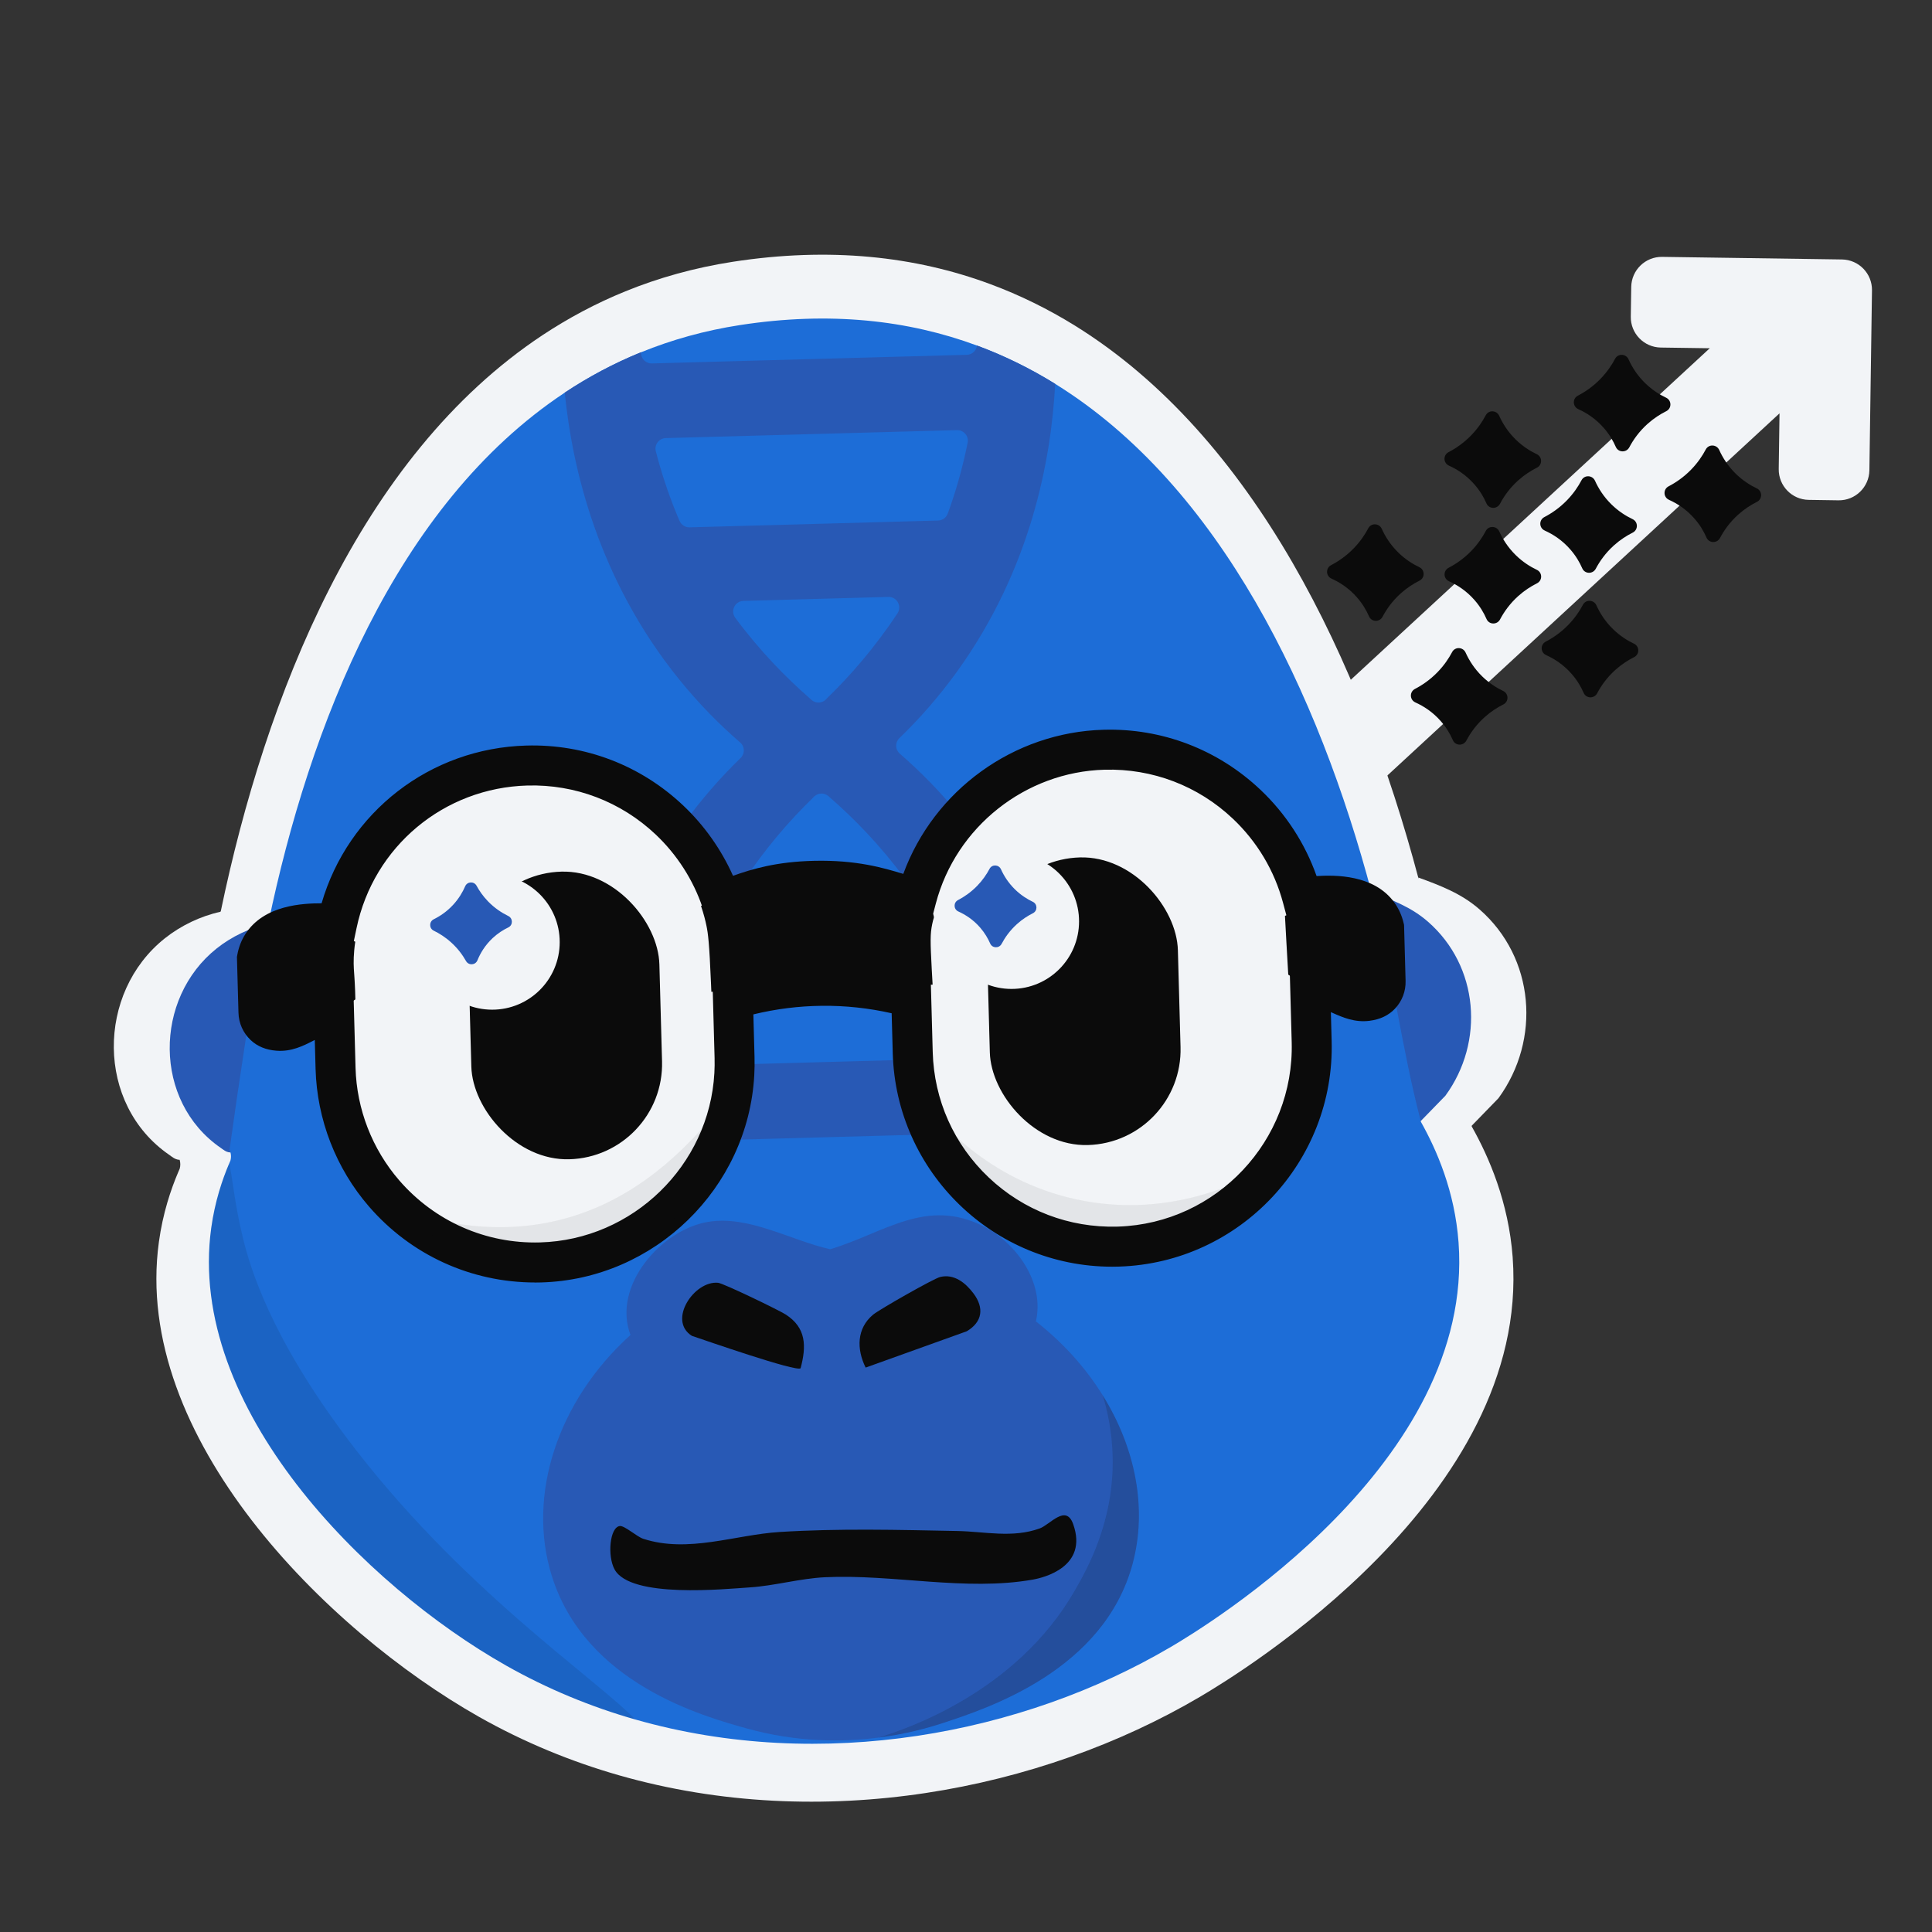 <?xml version="1.0" encoding="UTF-8"?>
<svg id="Layer_1" xmlns="http://www.w3.org/2000/svg" version="1.1" viewBox="0 0 1080 1080">
  <rect x="0" y="0" width="1080" height="1080" fill="#333333" stroke="none"/>
  <!-- Generator: Adobe Illustrator 29.6.1, SVG Export Plug-In . SVG Version: 2.1.1 Build 9)  -->
  <defs>
    <style>
      .st0 {
        fill: #0b0b0b;
      }

      .st1 {
        fill: #1d6dd7;
      }

      .st2 {
        opacity: .07;
      }

      .st3 {
        fill: #f2f4f7;
      }

      .st4 {
        opacity: .15;
      }

      .st5 {
        fill: #2859b5;
      }

      .st6 {
        opacity: .1;
      }
    </style>
  </defs>
  <path class="st3" d="M845.6,702.96c9.83,133.77-152.08,232.19-174.93,245.64-89.25,52.51-211.34,76.15-324.54,43.83-26.85-7.68-53.2-18.47-78.49-32.78-85.09-48.19-193.83-156.23-178.82-265.37,2.21-16.13,6.69-29.39,10.82-39.08.26-.66.53-1.29.82-1.88.46-1.68.43-3.36-.03-4.98-.2,0-.39,0-.56-.03-2.18-.26-3.73-1.65-5.31-2.77-41-28.26-40.7-90.6-2.38-121.04,8.91-7.09,19.92-12.37,31.04-14.81.07-.13.17-.3.23-.43,24.8-119.19,77.11-253.89,179.85-321.93,14.41-9.53,29.82-17.78,46.27-24.47,18.64-7.59,38.62-13.19,60.06-16.52,54.25-8.38,101.98-3.07,143.8,12.43,16.75,6.2,32.55,14.02,47.46,23.25,100.2,62.1,159.86,187.8,192.02,308.9l.17.26c-.07-.2-.1-.43-.17-.63,12.4,4.52,24.11,9,34.17,17.81,30.87,26.98,34.47,72.82,10.55,105.57l-14.91,15.34-.03.03v.36c9.66,17.15,20.61,42.25,22.92,73.28Z"/>
  <path class="st3" d="M1046.45,162.32l-1.45,100.56c-.14,9.43-7.87,16.94-17.27,16.8l-16.64-.25c-9.37-.11-16.91-7.84-16.77-17.27l.44-31.1-259.54,239.68c-8.48,7.84-21.7,7.32-29.54-1.17l-7.71-8.35c-7.84-8.48-7.32-21.73,1.17-29.54l256.62-237.01-27.37-.39c-9.4-.14-16.91-7.87-16.77-17.25l.25-16.64c.14-9.4,7.87-16.91,17.25-16.8l100.56,1.45c9.4.14,16.91,7.87,16.77,17.27Z"/>
  <path class="st5" d="M150,516.39c9.61,24.43,17.51,58.49,5.52,90.74-1.29,3.47-14.58,38.48-27.26,37.05-1.99-.23-3.42-1.51-4.9-2.53-37.77-26.06-37.48-83.49-2.17-111.52,8.26-6.56,18.49-11.48,28.81-13.73Z"/>
  <path class="st1" d="M654.16,920.84c-82.23,48.38-194.71,70.15-298.99,40.38-24.73-7.06-49.01-17.02-72.32-30.21-78.42-44.39-178.6-143.94-164.78-244.48,2.04-14.84,6.19-27.08,9.98-36,.25-.59.5-1.18.75-1.74.56-2.06.39-4.05-.49-6.01,5.43-39.28,11.49-78.64,18.14-118.08.82-3.03,2-5.91,3.55-8.63,22.84-109.8,71.05-233.9,165.71-296.59,13.27-8.8,27.45-16.38,42.61-22.55,17.17-7,35.59-12.17,55.35-15.22,49.98-7.72,93.95-2.83,132.5,11.46,15.42,5.7,29.97,12.91,43.7,21.42,92.34,57.21,147.3,173.01,176.92,284.59l2.16,3.58c9.53,39.8,18.02,79.85,25.46,120.17l-.17,4.09c8.89,15.8,19,38.92,21.1,67.52,9.08,123.25-140.11,213.93-161.16,226.31Z"/>
  <path class="st5" d="M766.76,498.83c11.45,4.17,22.24,8.32,31.5,16.42,28.42,24.87,31.75,67.1,9.72,97.27l-13.77,14.15c-10.93-41.75-16.15-85.31-27.45-127.84Z"/>
  <g>
    <path class="st5" d="M633.16,874.08c-16.01,59.63-80.75,80.81-106.41,89.21-8.43,2.76-20.67,6.11-35.63,8.04-20.34,2.63-45.72,2.63-73.43-5.05-24.34-6.75-90.36-25.04-109.21-85.28-14.23-45.45,3.55-98.33,43.98-134.74-10.44-27.37,17.21-58.96,43.47-63.25,22.82-3.74,46.32,10.47,68.18,15.33,30.24-9.13,53.77-29.11,85.82-12.74,18.55,9.49,34.11,31.59,29.14,53.07,15.28,11.95,27.89,26.06,37.37,41.33,0,0,0,0,0,.02,18.32,29.5,24.98,63.29,16.71,94.07Z"/>
    <path class="st0" d="M346.48,853.06c2.65-.32,9.55,5.98,13.07,7.12,25.15,8.19,51.35-2.23,76.29-3.79,33.08-2.07,66.3-1.19,99.37-.55,15.34.3,30.73,4.08,46.01-1.44,5.78-2.09,14.65-13.85,18.71-2.36,8.41,23.8-16.32,29.88-22.68,30.99-37.59,6.6-78.06-3.17-116.14-1.34-13.85.67-28.21,4.79-42.03,5.68-13.56.87-66.49,6.32-75.5-10.01-4.13-7.49-2.77-23.61,2.91-24.3Z"/>
    <path class="st0" d="M525.54,713.84c7.83-1.87,14.14,3.22,18.63,9.18,6.07,8.06,5.08,15.93-3.75,21.17l-56.52,20.3c-5.1-10.26-5.08-21.95,4.21-29.62,3.49-2.88,33.82-20.16,37.43-21.02Z"/>
    <path class="st0" d="M447.53,764.87c-2.32,2.17-53.79-15.78-60.76-18.12-13.73-8.63,1.35-31.01,14.67-29.66,3,.31,33.91,15.24,37.78,17.73,11.55,7.43,11.6,17.74,8.32,30.05Z"/>
  </g>
  <path class="st5" d="M537.16,456.68c-11.12-13.72-22.72-25.44-34.17-35.39-2.62-2.28-2.72-6.28-.22-8.69,10.89-10.48,21.81-22.8,32.17-37.11,41.4-57.46,52.69-118.59,54.91-160.91-13.73-8.51-28.29-15.72-43.7-21.42-.34,2.87-2.74,5.1-5.69,5.18l-176.06,4.82c-3.19.09-5.89-2.39-6.06-5.59-.01-.22-.02-.44-.04-.66-15.16,6.17-29.34,13.75-42.61,22.55,4.21,42.23,18.49,104.03,63.91,160.28,11.12,13.72,22.7,25.42,34.15,35.29,2.63,2.27,2.74,6.28.26,8.69-10.89,10.56-21.83,22.89-32.18,37.21-56.39,78.26-56.92,163.31-54.76,198.41.19,3.19,2.87,5.64,6.06,5.55l32.07-.88c3.31-.09,5.91-2.88,5.74-6.19-.22-4.29-.37-8.9-.37-13.84,0-3.2,2.55-5.83,5.74-5.92l176.06-4.82c3.2-.09,5.89,2.4,6.06,5.6.27,4.94.38,9.55.39,13.84.01,3.31,2.76,5.96,6.07,5.86l32.07-.88c3.19-.09,5.73-2.68,5.75-5.88.24-35.17-4.96-120.07-65.53-195.12ZM385.48,294.79c-2.42.07-4.63-1.35-5.59-3.58-.49-1.14-.99-2.29-1.45-3.41-5.03-12.18-8.9-24.16-11.84-35.55-.95-3.66,1.78-7.25,5.56-7.35l162.79-4.46c3.79-.1,6.72,3.33,5.97,7.04-2.32,11.53-5.52,23.71-9.88,36.14-.39,1.15-.82,2.32-1.25,3.48-.83,2.28-2.96,3.81-5.38,3.88l-138.93,3.81ZM411.02,345.36c-2.85-3.85-.23-9.32,4.57-9.45l81.02-2.22c4.79-.13,7.72,5.19,5.07,9.19-12.72,19.26-26.56,35.04-39.39,47.48-.22.34-.44.46-.66.7-.02,0-.03.03-.04.04-2.16,2.1-5.6,2.19-7.88.22-.02,0-.04-.03-.05-.03-.24-.22-.47-.33-.7-.66-13.49-11.72-28.17-26.71-41.94-45.25ZM415.14,493.43c12.65-19.26,26.49-35.05,39.33-47.49l.66-.7s.09-.08.14-.12c2.18-1.94,5.41-2.03,7.68-.21.05.03.1.08.14.11.24.22.46.44.7.66,13.5,11.72,28.18,26.72,41.87,45.26,2.85,3.85.21,9.31-4.57,9.45l-80.86,2.21c-4.79.13-7.72-5.18-5.08-9.18ZM544.57,591.41l-162.78,4.46c-3.79.1-6.72-3.33-5.97-7.05,2.32-11.5,5.52-23.59,9.88-36.02.4-1.15.83-2.33,1.26-3.48.83-2.28,2.96-3.82,5.38-3.88l138.93-3.81c2.42-.07,4.63,1.35,5.59,3.58.49,1.13.98,2.28,1.44,3.41,5.03,12.17,8.9,24.06,11.84,35.42.95,3.67-1.78,7.27-5.57,7.37Z"/>
  <path class="st3" d="M411.9,540.8l1.5,54.75c.09,3.12.04,6.21-.13,9.25,0,.04,0,.1,0,.14-3.19,57.32-49.89,103.57-108.32,105.18-25.89.71-49.96-7.46-69.28-21.75-6.66-4.93-12.77-10.58-18.19-16.85-16.27-18.79-26.38-43.1-27.11-69.87l-1.5-54.75c-1.69-61.59,46.87-112.88,108.47-114.57,30.79-.84,59.02,10.88,79.75,30.5,20.72,19.63,33.97,47.16,34.82,77.96Z"/>
  <rect class="st0" x="262.7" y="487.22" width="106.65" height="160.85" rx="53.33" ry="53.33" transform="translate(-15.42 8.87) rotate(-1.57)"/>
  <path class="st3" d="M734.53,531.96l1.5,54.75c.93,33.77-13.26,64.46-36.42,85.56-18.92,17.24-43.83,28.08-71.39,29l-.64.02c-45.45,1.24-85.29-24.88-103.73-63.41-6.55-13.67-10.4-28.92-10.84-45.05l-1.5-54.75c-1.69-61.59,46.87-112.88,108.46-114.57,30.8-.84,59.01,10.88,79.74,30.5,20.73,19.63,33.98,47.16,34.82,77.96Z"/>
  <rect class="st0" x="552.55" y="479.28" width="106.65" height="160.85" rx="53.33" ry="53.33" transform="translate(-15.1 16.8) rotate(-1.57)"/>
  <path class="st0" d="M299.05,716.91c-35.7,0-69.36-15.37-92.81-42.49-18.46-21.33-29.05-48.64-29.83-76.87l-.44-16.21c-.29.15-.58.3-.88.45-5.41,2.77-12.18,6.23-20.54,5.56-5.85-.43-10.72-2.43-14.43-5.95-4.23-4.01-6.65-9.41-6.81-15.22l-.86-31.25.2-1.13c.76-4.23,2.27-8.14,4.49-11.62,10.44-16.38,32.31-17.21,42.63-17.23,14.81-50.94,60.61-86.71,114.48-88.18,32.75-.92,63.92,11.02,87.73,33.56,11.75,11.13,21.22,24.54,27.78,39.24,10.73-3.79,24.25-7.89,45.35-8.37,23.65-.53,38.74,3.94,49.84,7.31,17.08-46.62,61.6-79.19,111.93-80.57,32.67-.94,63.92,11.02,87.73,33.56,14.19,13.43,24.92,29.96,31.37,48.22,10.35-.62,32.19-.92,43.52,14.87,2.4,3.35,4.13,7.17,5.12,11.36l.26,1.12.85,31.24c.16,5.82-1.96,11.35-5.97,15.58-3.51,3.71-8.26,5.98-14.11,6.73-8.33,1.11-15.23-1.97-20.79-4.43-.3-.13-.6-.27-.9-.4l.44,16.21c1.84,67.26-51.36,123.8-118.61,126.02l-.68.02c-1.13.03-2.28.05-3.41.05-66.15,0-120.83-52.85-122.65-119.36l-.61-22.31c-12.79-2.9-25.84-4.31-38.99-4.17-12.89.13-25.74,1.74-38.32,4.8l.65,23.8c.09,3.36.05,6.78-.14,10.17-3.45,63.24-55.8,114.13-119.18,115.87-1.14.03-2.28.05-3.42.05ZM185.64,555.71c.6,0,1.2.02,1.79.05l10.21.62,1.11,40.55c.63,23.09,9.3,45.42,24.39,62.86,19.8,22.9,48.43,35.57,78.72,34.73,51.84-1.42,94.66-43.04,97.48-94.75.15-2.78.19-5.59.12-8.34l-1.13-41.16,8.22-2.44c17.17-5.1,34.9-7.78,52.7-7.95,17.93-.13,35.82,2.18,53.13,6.99l7.95,2.21,1.07,39.02c.73,26.8,11.86,51.71,31.33,70.14,19.47,18.43,44.96,28.15,71.75,27.45l.62-.02c54.96-1.82,98.48-48.05,96.97-103.07l-1.11-40.55,10.16-1.18c1.29-.15,2.63-.22,3.96-.19,7.62.09,13.84,2.85,18.84,5.07,3.6,1.6,6.72,2.99,8.84,2.7.15-.02.39-.05.62-.09l-.77-28.2c-.31-.96-.74-1.81-1.27-2.55-4.93-6.87-20.78-5.82-26-5.46-1.8.12-3.64.33-5.5.64l-10,1.66-2.62-9.8c-4.78-17.9-14.46-34.13-27.98-46.93-19.48-18.44-44.97-28.17-71.76-27.45-44.29,1.21-83.09,31.96-94.34,74.77l-2.75,10.47-10.55-2.42c-3.6-.83-7.1-1.89-10.81-3.02-10.78-3.28-23-7.01-43.42-6.53-20.07.46-31.29,4.51-42.14,8.44-2.26.82-4.45,1.61-6.62,2.33l-10.56,3.53-3.57-10.55c-5.2-15.4-14.24-29.48-26.11-40.73-19.48-18.43-45.09-28.18-71.76-27.45-46.7,1.28-85.99,34.07-95.54,79.73l-2.08,9.95-10.1-1.13c-1.81-.2-3.6-.31-5.49-.33-5.22-.08-21.12-.26-25.67,6.88-.49.77-.87,1.64-1.13,2.62l.77,28.2c.23.03.46.04.59.05,2.22.16,5.19-1.38,8.71-3.18,4.87-2.49,10.93-5.58,18.57-6.1.71-.05,1.43-.07,2.15-.07Z"/>
  <g class="st6">
    <path class="st0" d="M355.16,961.22c-24.73-7.06-49.01-17.02-72.32-30.21-78.42-44.39-178.6-143.94-164.78-244.48,2.04-14.84,6.19-27.08,9.98-36,1.98,6.56,2.73,21.17,7.87,41.94,3.94,15.97,15.09,54.28,57.89,111.28,63.02,83.93,138.88,134.11,161.36,157.47Z"/>
  </g>
  <g class="st4">
    <path class="st0" d="M633.16,874.08c-16.01,59.63-80.75,80.81-106.41,89.21-8.43,2.76-20.67,6.11-35.63,8.04,15.08-4.6,76.9-25.13,109.6-82.03,6.81-11.84,22.05-38.37,21.27-74.77-.31-14.52-3.08-26.43-5.54-34.52,18.32,29.5,24.98,63.29,16.71,94.07Z"/>
  </g>
  <g class="st2">
    <path class="st0" d="M413.27,604.94c-3.19,57.32-49.89,103.57-108.32,105.18-17.81.49-34.22-4.37-34.22-4.37-23.12-7.35-37.61-21.72-44.14-29.13,15.54,5.55,52.4,16.14,93.81,3.22,41.81-13.04,67.7-43.62,80.36-58.56,5.54-6.54,9.73-12.31,12.51-16.34Z"/>
  </g>
  <g class="st2">
    <path class="st0" d="M709.56,651.44c-4.58,8.39-19.19,32.46-48.82,43.87-12.65,4.87-24.2,5.96-32.53,5.95l-.64.02c-10,.41-21.34-.51-33.26-4.1-52.87-15.92-74.07-71.52-77.57-81.12,7.09,9.35,34.66,43.39,84.65,54.33,56.08,12.27,99.39-13.48,108.16-18.95Z"/>
  </g>
  <circle class="st3" cx="275.12" cy="526.66" r="37.76"/>
  <circle class="st3" cx="565.44" cy="515.06" r="37.76"/>
  <path class="st5" d="M266.88,536.83c-1.12,2.76-4.9,2.99-6.37.4-1.88-3.33-4.54-7-8.32-10.41-3.29-2.98-6.67-5.08-9.74-6.57-2.67-1.3-2.63-5.08.04-6.39,3.49-1.72,7.39-4.31,10.96-8.22,3.11-3.42,5.19-6.99,6.58-10.2,1.18-2.73,4.96-2.9,6.38-.29,1.5,2.76,3.54,5.75,6.31,8.63,3.75,3.89,7.78,6.5,11.39,8.26,2.68,1.3,2.72,5.11.03,6.4-2.79,1.34-5.81,3.23-8.7,5.92-4.33,4.03-6.96,8.54-8.56,12.49Z"/>
  <path class="st5" d="M535.72,509.52c-2.72-1.22-2.82-5-.17-6.38,3.39-1.76,7.15-4.3,10.7-7.95,3.09-3.18,5.31-6.49,6.91-9.51,1.39-2.62,5.17-2.45,6.39.26,1.59,3.54,4.05,7.54,7.83,11.24,3.31,3.23,6.8,5.43,9.96,6.93,2.69,1.27,2.72,5.06.06,6.39-2.81,1.41-5.87,3.34-8.84,6.01-4.02,3.61-6.77,7.55-8.65,11.1-1.4,2.64-5.2,2.54-6.4-.19-1.24-2.84-3.03-5.92-5.61-8.9-3.88-4.47-8.29-7.25-12.18-9Z"/>
  <path class="st0" d="M198.6,526.41c-.99,6.51-1,11.61-.8,15.15.14,2.45.48,6.04.71,12.18.08,2.08.12,3.79.14,4.93-5.37,3.81-15.59,9.9-29.68,11.62-7,.85-13.09.4-17.77-.35-2.05-4.69-5.3-13.88-4.41-25.62.6-7.98,2.9-14.28,4.79-18.35,3.94-1.79,9.21-3.64,15.59-4.49,14.37-1.91,25.9,2.4,31.42,4.93Z"/>
  <path class="st0" d="M718.3,511.98c.27,5.04.55,10.09.83,15.15.33,5.91.67,11.8,1.01,17.69,5.2,3.57,15.16,9.32,28.95,11.04,7.35.92,13.71.42,18.47-.35,2.13-4.69,5.5-13.88,4.58-25.62-.63-7.98-3.02-14.28-4.97-18.35-4.1-1.79-9.57-3.64-16.2-4.49-14.94-1.91-26.92,2.4-32.66,4.93Z"/>
  <path class="st0" d="M391.86,506.41c1.6,4.62,2.52,8.48,3.06,11.12.89,4.31,1.57,9.2,2.55,32.5.08,1.86.14,3.39.18,4.39,41.23-1.33,82.46-2.66,123.69-3.99-.15-2.47-.31-5.31-.48-8.45-.85-15.77-.89-19.89.24-25.36.73-3.58,1.05-3.27.93-4.22-1.39-11.33-41.63-16.55-68.16-16.39-14.2.09-35.87,1.79-62.01,10.39Z"/>
  <path class="st0" d="M744.31,323.44c-3.21-1.44-3.33-5.91-.2-7.53,4-2.08,8.44-5.07,12.62-9.38,3.65-3.76,6.27-7.66,8.15-11.22,1.64-3.1,6.1-2.89,7.54.31,1.88,4.18,4.78,8.9,9.24,13.26,3.9,3.81,8.03,6.41,11.76,8.18,3.17,1.5,3.21,5.97.07,7.54-3.32,1.66-6.92,3.94-10.44,7.09-4.75,4.26-7.99,8.91-10.21,13.1-1.65,3.11-6.14,3-7.55-.23-1.46-3.35-3.57-6.99-6.63-10.5-4.57-5.27-9.78-8.56-14.37-10.62Z"/>
  <path class="st0" d="M809.96,260.28c-3.21-1.44-3.33-5.91-.2-7.53,4-2.08,8.44-5.07,12.62-9.38,3.65-3.76,6.27-7.66,8.15-11.22,1.64-3.1,6.1-2.89,7.54.31,1.88,4.18,4.78,8.9,9.24,13.26,3.9,3.81,8.03,6.41,11.76,8.18,3.17,1.5,3.21,5.97.07,7.54-3.32,1.66-6.92,3.94-10.44,7.09-4.75,4.26-7.99,8.91-10.21,13.1-1.65,3.11-6.14,3-7.55-.23-1.46-3.35-3.57-6.99-6.63-10.5-4.57-5.27-9.78-8.56-14.37-10.62Z"/>
  <path class="st0" d="M882.26,228.7c-3.21-1.44-3.33-5.91-.2-7.53,4-2.08,8.44-5.07,12.62-9.38,3.65-3.76,6.27-7.66,8.15-11.22,1.64-3.1,6.1-2.89,7.54.31,1.88,4.18,4.78,8.9,9.24,13.26,3.9,3.81,8.03,6.41,11.76,8.18,3.17,1.5,3.21,5.97.07,7.54-3.32,1.66-6.92,3.94-10.44,7.09-4.75,4.26-7.99,8.91-10.21,13.1-1.65,3.11-6.14,3-7.55-.23-1.46-3.35-3.57-6.99-6.63-10.5-4.57-5.27-9.78-8.56-14.37-10.62Z"/>
  <path class="st0" d="M810,324.92c-3.21-1.44-3.33-5.91-.2-7.53,4-2.08,8.44-5.07,12.62-9.38,3.65-3.76,6.27-7.66,8.15-11.22,1.64-3.1,6.1-2.89,7.54.31,1.88,4.18,4.78,8.9,9.24,13.26,3.9,3.81,8.03,6.41,11.76,8.18,3.17,1.5,3.21,5.97.07,7.54-3.32,1.66-6.92,3.94-10.44,7.09-4.75,4.26-7.99,8.91-10.21,13.1-1.65,3.11-6.14,3-7.55-.23-1.46-3.35-3.57-6.99-6.63-10.5-4.57-5.27-9.78-8.56-14.37-10.62Z"/>
  <path class="st0" d="M864.29,366.2c-3.21-1.44-3.33-5.91-.2-7.53,4-2.08,8.44-5.07,12.62-9.38,3.65-3.76,6.27-7.66,8.15-11.22,1.64-3.1,6.1-2.89,7.54.31,1.88,4.18,4.78,8.9,9.24,13.26,3.9,3.81,8.03,6.41,11.76,8.18,3.17,1.5,3.21,5.97.07,7.54-3.32,1.66-6.92,3.94-10.44,7.09-4.75,4.26-7.99,8.91-10.21,13.1-1.65,3.11-6.14,3-7.55-.23-1.46-3.35-3.57-6.99-6.63-10.5-4.57-5.27-9.78-8.56-14.37-10.62Z"/>
  <path class="st0" d="M863.51,296.58c-3.21-1.44-3.33-5.91-.2-7.53,4-2.08,8.44-5.07,12.62-9.38,3.65-3.76,6.27-7.66,8.15-11.22,1.64-3.1,6.1-2.89,7.54.31,1.88,4.18,4.78,8.9,9.24,13.26,3.9,3.81,8.03,6.41,11.76,8.18,3.17,1.5,3.21,5.97.07,7.54-3.32,1.66-6.92,3.94-10.44,7.09-4.75,4.26-7.99,8.91-10.21,13.1-1.65,3.11-6.14,3-7.55-.23-1.46-3.35-3.57-6.99-6.63-10.5-4.57-5.27-9.78-8.56-14.37-10.62Z"/>
  <path class="st0" d="M791.18,392.64c-3.21-1.44-3.33-5.91-.2-7.53,4-2.08,8.44-5.07,12.62-9.38,3.65-3.76,6.27-7.66,8.15-11.22,1.64-3.1,6.1-2.89,7.54.31,1.88,4.18,4.78,8.9,9.24,13.26,3.9,3.81,8.03,6.41,11.76,8.18,3.17,1.5,3.21,5.97.07,7.54-3.32,1.66-6.92,3.94-10.44,7.09-4.75,4.26-7.99,8.91-10.21,13.1-1.65,3.11-6.14,3-7.55-.23-1.46-3.35-3.57-6.99-6.63-10.5-4.57-5.27-9.78-8.56-14.37-10.62Z"/>
  <path class="st0" d="M932.96,279.39c-3.21-1.44-3.33-5.91-.2-7.53,4-2.08,8.44-5.07,12.62-9.38,3.65-3.76,6.27-7.66,8.15-11.22,1.64-3.1,6.1-2.89,7.54.31,1.88,4.18,4.78,8.9,9.24,13.26,3.9,3.81,8.03,6.41,11.76,8.18,3.17,1.5,3.21,5.97.07,7.54-3.32,1.66-6.92,3.94-10.44,7.09-4.75,4.26-7.99,8.91-10.21,13.1-1.65,3.11-6.14,3-7.55-.23-1.46-3.35-3.57-6.99-6.63-10.5-4.57-5.27-9.78-8.56-14.37-10.62Z"/>
</svg>